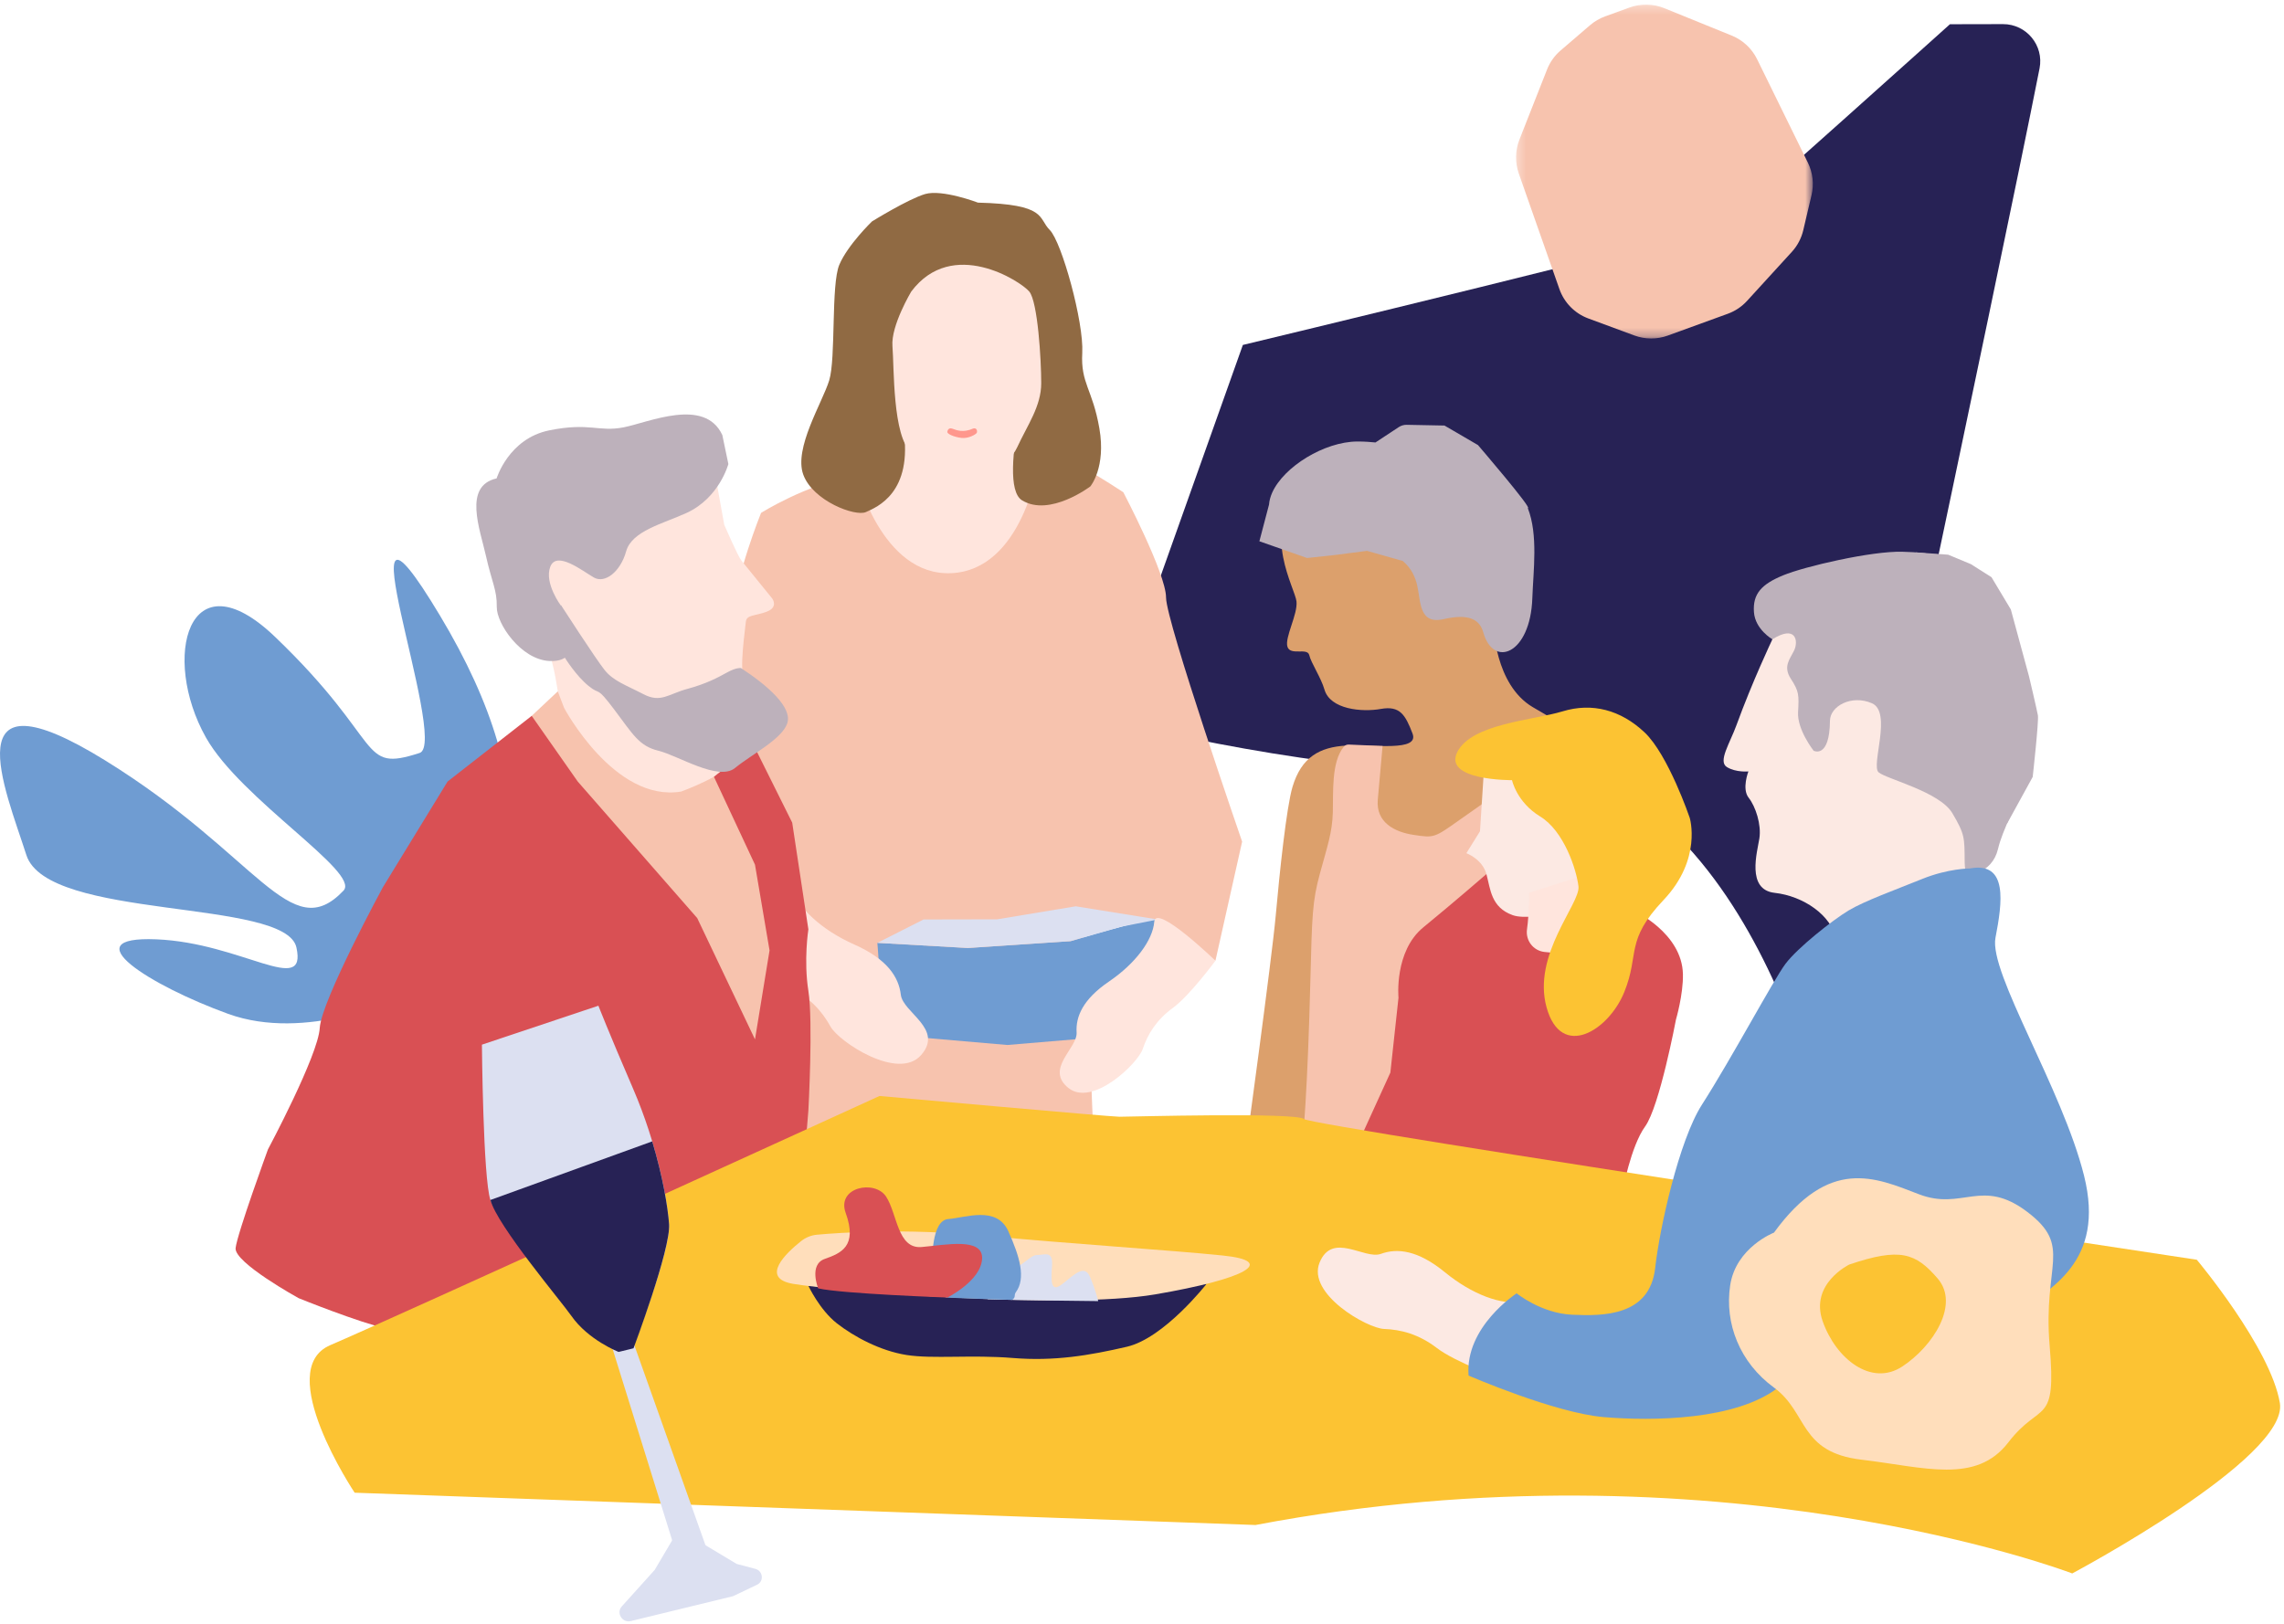 <?xml version="1.0" encoding="UTF-8"?>
<svg width="270px" height="192px" viewBox="0 0 270 192" version="1.1" xmlns="http://www.w3.org/2000/svg" xmlns:xlink="http://www.w3.org/1999/xlink">
    <title>F648F65E-89AB-4FD3-959E-D124DFDC47F5@2x</title>
    <defs>
        <polygon id="path-1" points="0.307 0.289 35.391 0.289 35.391 39.767 0.307 39.767"></polygon>
    </defs>
    <g id="Page-1" stroke="none" stroke-width="1" fill="none" fill-rule="evenodd">
        <g id="VBS_2020_HP2_XL-1600-fluid" transform="translate(-1189, -2532)">
            <g id="Group-84" transform="translate(1189, 2532)">
                <path d="M241.103,8.088 C236.305,32.433 215.149,131.775 215.149,131.775 C215.149,131.775 204.391,82.4 169.811,90.303 C160.983,92.321 131.119,85.226 131.119,85.226 L146.922,40.787 C146.922,40.787 202.594,27.414 204.108,26.327 C205.621,25.239 230.51,2.865 230.51,2.865 L236.786,2.852 C239.554,2.847 241.638,5.373 241.103,8.088" id="Fill-1" fill="#272255"></path>
                <path d="M106.016,48.807 L100.043,50.642 C100.043,50.642 94.181,61.714 95.798,62.343 C97.415,62.972 116.012,76.935 116.012,76.935 C116.012,76.935 123.087,71.866 123.087,69.037 C123.087,66.206 124.097,61.153 124.097,61.153 L122.257,56.125 C122.257,56.125 120.055,56.504 120.257,52.865 C120.459,49.227 119.246,48.807 119.246,48.807 L106.016,48.807 Z" id="Fill-3" fill="#FFE5DD"></path>
                <path d="M101.239,56.125 C101.239,56.125 104.192,68.134 112.444,67.773 C120.759,67.409 122.885,55.291 122.885,53.472 C122.885,51.652 132.79,58.2 132.79,58.2 C132.79,58.2 137.843,67.824 137.843,70.653 C137.843,73.483 146.837,99.517 146.837,99.517 L143.682,113.595 C143.682,113.595 130.818,106.151 128.65,109.627 C126.483,113.103 129.443,113.955 128.893,114.944 C128.342,115.932 129.421,137.591 129.421,137.591 C129.421,137.591 107.455,137.186 103.717,137.591 C99.979,137.995 90.815,142.105 89.603,140.162 C88.39,138.219 82.861,113.301 82.861,113.301 C82.861,113.301 87.51,93.419 87.713,89.516 C87.915,85.612 86.5,77.122 86.702,72.675 C86.904,68.228 89.966,60.648 89.966,60.648 C89.966,60.648 95.175,57.338 101.239,56.125" id="Fill-5" fill="#F7C3AE"></path>
                <path d="M115.608,23.959 C115.608,23.959 111.363,22.342 109.342,22.949 C107.32,23.555 103.08,26.183 103.08,26.183 C103.08,26.183 100.213,28.951 99.218,31.307 C98.224,33.662 98.83,42.354 98.022,44.982 C97.213,47.609 93.814,53.008 94.96,56.125 C96.105,59.242 101.115,61.117 102.366,60.546 C103.617,59.976 107.976,58.297 106.786,50.642 C105.596,42.986 112.255,35.482 112.255,35.482 L122.798,39.734 C122.798,39.734 117.554,57.174 120.826,59.164 C124.097,61.153 128.893,57.515 128.893,57.515 C128.893,57.515 130.768,55.291 129.96,50.642 C129.151,45.993 127.736,45.352 127.938,41.73 C128.14,38.109 125.513,28.608 124.097,27.194 C122.682,25.778 123.802,24.162 115.608,23.959" id="Fill-7" fill="#906A43"></path>
                <path d="M107.724,34.471 C107.724,34.471 105.299,38.513 105.501,40.939 C105.703,43.365 105.501,51.652 107.724,53.471 C109.948,55.291 111.757,56.301 113.884,56.099 C116.012,55.897 119.044,55.493 120.257,52.865 C121.47,50.237 123.087,48.039 123.087,45.298 C123.087,42.556 122.682,35.684 121.672,34.471 C120.661,33.257 112.575,28.003 107.724,34.471" id="Fill-9" fill="#FFE5DD"></path>
                <path d="M85.614,62.039 C85.614,62.039 87.231,65.787 87.647,66.281 C88.062,66.777 91.294,70.777 91.294,70.777 C91.294,70.777 92.059,71.798 90.624,72.332 C89.189,72.866 88.236,72.667 88.165,73.561 C88.095,74.456 87.358,79.192 87.982,80.458 C88.607,81.723 88.197,85.045 85.449,85.018 C82.701,84.991 89.007,98.83 85.421,97.454 C81.834,96.077 66.777,89.227 66.777,89.227 C66.777,89.227 65.925,78.022 64.533,76.587 L61.864,66.513 L68.819,58.966 L74.239,54.541 L79.948,53.119 L84.007,53.152 L85.614,62.039 Z" id="Fill-11" fill="#FFE5DD"></path>
                <g id="Group-15" transform="translate(178.909, 0.257)">
                    <mask id="mask-2" fill="white">
                        <use xlink:href="#path-1"></use>
                    </mask>
                    <g id="Clip-14"></g>
                    <path d="M25.818,3.956 L17.837,0.711 C16.522,0.175 15.055,0.148 13.72,0.633 L10.837,1.681 C10.188,1.917 9.586,2.269 9.062,2.718 L5.574,5.713 C4.865,6.32 4.316,7.092 3.974,7.961 L0.705,16.256 C0.201,17.538 0.174,18.959 0.631,20.258 L5.434,33.923 C6,35.532 7.253,36.806 8.853,37.398 L14.299,39.411 C15.572,39.882 16.97,39.886 18.245,39.422 L25.34,36.843 C26.209,36.527 26.989,36.006 27.613,35.323 L32.912,29.523 C33.572,28.801 34.035,27.922 34.26,26.969 L35.239,22.807 C35.542,21.516 35.389,20.161 34.805,18.97 L28.803,6.74 C28.183,5.478 27.121,4.487 25.818,3.956" id="Fill-13" fill="#F7C3AE" mask="url(#mask-2)"></path>
                </g>
                <path d="M103.717,111.486 L104.525,122.305 L119.08,123.56 L134.038,122.305 L136.867,119.957 C136.867,119.957 137.878,108.989 136.867,108.721 C135.857,108.453 126.558,111.283 126.558,111.283 L114.43,112.092 L103.717,111.486 Z" id="Fill-16" fill="#6F9CD2"></path>
                <polygon id="Fill-18" fill="#DCE0F1" points="103.717 111.486 109.175 108.721 117.867 108.703 127.165 107.162 136.867 108.721 132.595 109.562 126.558 111.283 114.43 112.092"></polygon>
                <path d="M143.682,113.596 C143.682,113.596 140.635,117.728 138.661,119.168 C136.688,120.607 135.669,122.299 135.09,124.025 C134.511,125.752 129.145,130.91 126.31,128.65 C123.476,126.389 127.388,123.951 127.27,122.082 C127.151,120.212 128.008,118.159 131.103,116.052 C134.199,113.945 136.277,111.185 136.45,108.984 C136.623,106.783 143.682,113.596 143.682,113.596" id="Fill-20" fill="#FFE5DD"></path>
                <path d="M86.486,111.498 C86.486,111.498 90.719,115.486 93.209,116.689 C95.7,117.892 97.178,119.571 98.173,121.376 C99.168,123.183 106.193,127.842 108.893,124.749 C111.592,121.656 106.738,119.732 106.491,117.625 C106.244,115.518 104.874,113.405 100.997,111.685 C97.121,109.965 94.247,107.31 93.607,104.894 C92.968,102.476 86.486,111.498 86.486,111.498" id="Fill-22" fill="#FFE5DD"></path>
                <path d="M176.559,73.978 C176.559,73.978 176.68,80.931 181.181,83.605 C185.682,86.279 191.852,89.46 193.348,91.661 C194.795,93.788 193.691,100.674 192.875,104.844 C192.059,109.015 183.342,140.162 183.342,140.162 L147.135,136.847 C147.135,136.847 150.352,113.375 150.808,108.262 C151.264,103.151 152.083,95.416 152.79,93.046 C153.847,89.502 156.024,88.333 159.15,88.157 C162.276,87.982 167.82,88.93 166.979,86.734 C166.138,84.537 165.497,83.419 163.24,83.824 C160.981,84.229 157.249,83.88 156.57,81.537 C156.159,80.113 154.985,78.391 154.772,77.463 C154.559,76.534 152.541,77.567 152.194,76.475 C151.847,75.383 153.424,72.645 153.264,71.115 C153.104,69.585 149.112,62.865 153.615,58.871 L165.37,59.919 L176.683,67.595 L176.559,73.978 Z" id="Fill-24" fill="#DCA06C"></path>
                <path d="M163.439,88.212 C163.439,88.212 163.113,91.844 162.874,94.551 C162.635,97.257 164.874,98.38 167.096,98.716 C169.533,99.085 169.533,99.085 172.563,96.93 C175.593,94.776 177.194,93.858 179.327,91.32 C181.46,88.782 183.183,86.183 185.555,86.104 L190.601,89.157 C190.601,89.157 185.466,92.018 184.33,94.796 C183.194,97.574 181.764,98.659 182.618,102.373 C183.472,106.086 183.057,109.08 182.749,110.871 C182.441,112.662 183.142,145.216 183.142,145.216 L152.913,141.228 C152.913,141.228 154.265,141.228 154.908,115.814 C155.099,108.269 155.138,106.58 156.02,103.331 C156.903,100.081 157.491,98.466 157.559,96.047 C157.622,93.751 157.365,90.079 158.859,88.292 C158.999,88.124 159.206,88.027 159.425,88.037 L163.439,88.212 Z" id="Fill-26" fill="#F7C3AE"></path>
                <path d="M181.142,70.742 C181.254,67.525 181.849,63.208 180.605,60.079 C181.271,60.259 174.716,52.626 174.716,52.626 L170.757,50.317 L166.292,50.23 C165.96,50.223 165.632,50.318 165.352,50.503 L162.599,52.317 C162.014,52.264 161.359,52.2 160.439,52.205 C156.574,52.224 151.757,55.174 150.385,58.263 L150.383,58.263 L150.381,58.272 C150.176,58.734 150.052,59.2 150.017,59.66 L148.876,64 L154.513,65.979 L157.822,65.622 L161.598,65.134 L165.834,66.334 C166.89,67.229 167.321,68.304 167.532,69.219 C167.968,71.113 167.722,73.873 170.651,73.207 C173.58,72.541 174.9,73.192 175.345,74.775 C176.546,79.038 180.911,77.348 181.142,70.742" id="Fill-28" fill="#BDB1BB"></path>
                <path d="M175.715,103.353 C175.715,103.353 171.723,106.815 168.259,109.648 C164.794,112.482 165.321,117.967 165.321,117.967 L164.36,126.826 L159.888,136.637 L191.792,140.943 C191.792,140.943 192.767,135.55 194.477,133.192 C196.186,130.834 198.122,120.553 198.122,120.553 C198.122,120.553 198.995,117.581 198.945,115.192 C198.845,110.305 193.17,107.704 193.17,107.704 L175.715,103.353 Z" id="Fill-30" fill="#D95054"></path>
                <path d="M175.415,91.137 L174.955,98.292 L173.345,100.884 C173.345,100.884 175.231,101.573 175.714,103.353 C176.198,105.134 176.251,107.292 178.826,108.211 C181.401,109.129 189.389,106.578 189.389,106.578 C189.389,106.578 189.483,94.402 189.076,93.823 C188.669,93.244 186.255,90.871 186.255,90.871 L183.648,88.654 L175.415,91.137 Z" id="Fill-32" fill="#FCE9E3"></path>
                <path d="M62.854,84.644 L65.937,81.744 L66.68,83.696 C66.68,83.696 72.633,94.898 80.512,93.596 C80.512,93.596 85.357,91.889 87.713,89.516 L91.498,102.049 L94.414,123.281 C94.414,123.281 90.397,128.636 89.441,128.253 C88.485,127.871 72.8,123.281 72.8,123.281 C72.8,123.281 59.985,107.788 59.603,106.066 C59.22,104.345 57.655,101.093 58.342,97.65 C59.029,94.207 62.854,84.644 62.854,84.644" id="Fill-34" fill="#F7C3AE"></path>
                <path d="M47.042,118.053 C47.042,118.053 36.17,123.216 26.976,119.882 C17.781,116.55 8.378,110.655 18.479,111.067 C28.579,111.48 36.325,117.874 35.041,112.027 C33.757,106.181 5.606,108.876 3.115,101.096 C0.624,93.315 -5.7,78.696 12.459,89.929 C30.618,101.163 34.317,111.942 40.609,105.306 C42.644,103.159 28.473,94.536 24.349,87.213 C19.023,77.76 22.25,65.457 32.526,75.313 C45.599,87.851 42.331,91.391 49.608,89.029 C53.186,87.867 39.345,51.686 52.009,72.782 C64.673,93.878 62.617,109.715 47.042,118.053" id="Fill-36" fill="#6F9CD2"></path>
                <path d="M62.854,84.644 L68.298,92.412 L82.419,108.553 L89.25,122.898 L90.971,112.378 L89.25,102.241 L84.399,91.85 C84.399,91.85 86.486,90.091 89.25,88.431 L93.649,97.268 L95.561,109.891 C95.561,109.891 94.988,113.526 95.561,117.159 C96.135,120.794 95.561,131.314 95.561,131.314 L94.031,150.059 L66.106,161.917 C66.106,161.917 49.274,157.901 45.831,157.135 C42.388,156.371 35.311,153.501 35.311,153.501 C35.311,153.501 27.66,149.293 27.852,147.572 C28.043,145.85 31.677,135.905 31.677,135.905 C31.677,135.905 37.606,124.811 37.798,121.559 C37.989,118.308 45.257,104.918 45.257,104.918 L52.908,92.412 L62.854,84.644 Z" id="Fill-38" fill="#D95054"></path>
                <path d="M41.926,176.5 C41.926,176.5 32.201,161.957 39.057,159.045 C45.913,156.134 103.966,129.591 103.966,129.591 C103.966,129.591 131.239,132.045 132.33,132.045 C133.421,132.045 153.33,131.5 154.148,132.318 C154.966,133.136 259.693,148.954 259.693,148.954 C259.693,148.954 268.421,159.371 269.512,165.89 C270.602,172.409 244.966,186.045 244.966,186.045 C244.966,186.045 202.966,169.954 148.421,180.318 L41.926,176.5 Z" id="Fill-40" fill="#FCC333"></path>
                <path d="M81.311,181.461 L87.082,184.919 L89.291,185.503 C90.2,185.744 90.34,186.977 89.504,187.376 L86.658,188.734 L74.563,191.679 C73.556,191.924 72.812,190.711 73.501,189.948 L77.395,185.627 L79.609,181.875 L81.311,181.461 Z" id="Fill-42" fill="#DCE0F1"></path>
                <polygon id="Fill-44" fill="#DCE0F1" points="80.936 186.877 71.36 156.102 74.275 157.056 84.533 185.907"></polygon>
                <path d="M70.74,118.917 L56.969,123.522 C56.969,123.522 57.102,139.315 57.973,141.888 C58.843,144.461 66.416,154.125 67.75,155.657 C69.083,157.188 72.037,159.253 72.037,159.253 L75.169,158.491 C75.169,158.491 79.316,147.643 79.095,144.727 C78.874,141.811 77.724,135.408 74.824,128.689 C71.923,121.971 70.74,118.917 70.74,118.917" id="Fill-46" fill="#DCE0F1"></path>
                <path d="M77.102,134.958 L77.102,134.958 C78.366,139.16 78.944,142.747 79.095,144.727 C79.316,147.643 74.89,159.424 74.89,159.424 L73.129,159.854 C73.129,159.854 69.531,158.453 67.531,155.575 C66.374,153.909 58.783,144.928 57.973,141.888 L77.102,134.958 Z" id="Fill-48" fill="#272255"></path>
                <path d="M209.52,75.593 C209.52,75.593 207.49,74.428 207.341,72.386 C207.182,70.213 208.237,69.083 210.782,68.031 C213.327,66.977 221.258,65.137 224.889,65.239 C228.52,65.341 230.229,65.692 232.668,67.821 C235.107,69.95 236.914,73.607 238.224,76.664 C239.786,80.308 241.156,86.279 239.638,91.176 C238.18,95.878 236.783,97.911 236.188,100.399 C235.505,103.257 232.481,104.164 230.173,102.707 L215.856,92.611 L209.742,85.422 L209.52,75.593 Z" id="Fill-50" fill="#BDB1BB"></path>
                <path d="M209.52,75.593 C209.52,75.593 207.148,80.587 205.274,85.744 C204.492,87.897 203.061,90.036 204.143,90.699 C205.224,91.361 206.685,91.214 206.685,91.214 C206.685,91.214 205.881,93.271 206.713,94.323 C207.545,95.374 208.236,97.519 207.982,99.135 C207.728,100.75 206.423,105.198 209.787,105.571 C213.152,105.945 216.533,108.2 217.097,111.153 L223.964,112.302 L234.285,108.849 C234.285,108.849 232.277,104.801 232.251,101.927 C232.226,99.053 232.297,98.693 230.795,96.152 C229.294,93.611 223.029,92.121 222.081,91.323 C221.133,90.524 223.714,84.206 221.284,83.152 C218.855,82.098 216.344,83.513 216.328,85.213 C216.286,89.761 214.395,88.769 214.395,88.769 C214.395,88.769 212.439,86.278 212.555,84.216 C212.671,82.153 212.667,81.75 211.713,80.279 C210.759,78.809 211.558,77.995 212.087,76.915 C212.615,75.834 212.328,73.821 209.52,75.593" id="Fill-52" fill="#FCE9E3"></path>
                <path d="M237.251,97.406 L240.293,91.864 C240.293,91.864 241.03,85.268 240.907,84.581 C240.785,83.895 239.859,79.981 239.859,79.981 L237.709,72.065 L235.422,68.249 L232.984,66.704 L230.297,65.587 L226.486,65.313 L223.553,67.29 C223.553,67.29 225.72,77.396 225.968,77.703 C226.216,78.01 237.251,97.406 237.251,97.406" id="Fill-54" fill="#BDB1BB"></path>
                <path d="M177.33,162.975 C177.33,162.975 172.008,161.04 169.871,159.401 C167.733,157.761 165.626,157.211 163.62,157.137 C161.614,157.062 154.484,152.993 155.992,149.29 C157.5,145.588 161.299,148.967 163.239,148.259 C165.18,147.551 167.618,147.818 170.812,150.436 C174.006,153.054 177.573,154.391 179.955,153.888 C182.337,153.386 177.33,162.975 177.33,162.975" id="Fill-56" fill="#FCE9E3"></path>
                <path d="M232.87,102.688 C232.87,102.688 230.324,102.673 227.209,103.937 C224.095,105.2 220.414,106.522 218.519,107.662 C216.625,108.8 212.498,112.06 211.07,113.962 C209.642,115.865 204.737,125.083 201.187,130.626 C198.476,134.858 196.178,145.264 195.668,149.902 C195.038,155.642 189.511,155.621 185.845,155.455 C182.179,155.288 179.288,152.925 179.288,152.925 C179.288,152.925 173.153,156.885 173.606,162.65 C173.606,162.65 183.787,167.07 189.58,167.56 C195.373,168.05 205.226,167.936 210.235,164.047 C215.244,160.157 217.64,157.481 223.555,157.012 C229.47,156.544 234.203,158.358 238.246,155.378 C242.29,152.398 248.932,149.288 246.362,139.009 C243.793,128.731 235.097,115.024 235.892,110.888 C236.686,106.753 237.422,101.844 232.87,102.688" id="Fill-58" fill="#6F9CD2"></path>
                <path d="M209.71,145.746 C209.71,145.746 205.206,147.486 204.53,151.986 C203.854,156.488 205.656,161.107 209.71,164.07 C213.764,167.033 212.638,171.719 220.07,172.598 C227.503,173.477 233.585,175.528 237.413,170.548 C241.242,165.568 243.125,168.764 242.296,159.111 C241.468,149.458 245.071,147.407 239.665,143.306 C234.26,139.205 232.008,143.201 226.828,141.203 C221.647,139.205 216.242,136.761 209.71,145.746" id="Fill-60" fill="#FFDEBB"></path>
                <path d="M218.606,149.522 C218.606,149.522 213.9,151.797 215.469,156.238 C217.038,160.679 221.221,163.986 224.882,161.573 C228.542,159.16 231.68,154.22 229.066,151.181 C226.451,148.141 224.621,147.484 218.606,149.522" id="Fill-62" fill="#FCC333"></path>
                <path d="M142.63,151.81 C142.63,151.81 137.633,158.215 133.213,159.241 C128.794,160.267 124.632,160.974 119.725,160.57 C114.817,160.167 110.278,160.706 107.172,160.217 C104.066,159.728 100.961,158.061 98.93,156.472 C96.899,154.883 95.573,152.058 95.573,152.058 L113.384,149.928 L142.63,151.81 Z" id="Fill-64" fill="#272255"></path>
                <path d="M96.576,145.994 C95.888,146.057 95.237,146.324 94.692,146.757 C92.988,148.113 89.745,151.139 93.793,151.81 C99.049,152.683 125.807,154.883 136.558,153.05 C147.309,151.216 151.012,149.116 144.561,148.455 C138.111,147.794 127.06,147.119 116.303,146.101 C106.934,145.214 99.241,145.749 96.576,145.994" id="Fill-66" fill="#FFDEBB"></path>
                <path d="M116.751,153.626 C116.751,153.626 117.265,150.796 119.032,150.336 C120.797,149.876 121.777,148.373 122.597,148.394 C123.415,148.414 124.487,147.796 124.368,149.628 C124.249,151.459 124.158,152.966 125.632,151.786 C127.105,150.607 128.209,149.502 128.848,150.968 C129.486,152.433 129.828,153.844 129.828,153.844 C129.828,153.844 119.742,153.745 116.751,153.626" id="Fill-68" fill="#DCE0F1"></path>
                <path d="M111.801,153.416 C114.48,153.565 116.893,153.599 119.648,153.702 C120.133,153.365 119.829,153.146 120.083,152.8 C121.297,151.145 120.563,148.617 119.195,145.577 C117.827,142.537 114.124,143.987 112.09,144.143 C110.057,144.3 110.215,149.249 110.215,149.249 C110.215,149.249 111.055,151.609 111.801,153.416" id="Fill-70" fill="#6F9CD2"></path>
                <path d="M96.722,152.339 C96.722,152.339 95.582,149.537 97.49,148.86 C99.398,148.182 101.402,147.376 99.971,143.416 C98.87,140.37 103.405,139.458 104.741,141.478 C106.076,143.498 106.076,147.694 108.938,147.45 C111.801,147.207 116.246,146.264 116.096,148.86 C115.946,151.456 111.993,153.423 111.993,153.423 C111.993,153.423 99.579,152.982 96.722,152.339" id="Fill-72" fill="#D95054"></path>
                <path d="M87.587,78.989 C87.587,78.989 87.042,78.907 85.964,79.504 C84.844,80.126 83.498,80.848 81.244,81.458 C78.99,82.068 78.12,83.151 76.058,82.078 C73.995,81.006 72.53,80.537 71.481,79.233 C70.431,77.93 66.326,71.567 66.326,71.567 L64.546,73.257 L66.777,77.773 C66.777,77.773 68.073,79.88 69.57,81.1 C71.068,82.321 70.393,80.955 72.618,83.908 C74.843,86.861 75.54,88.21 77.847,88.773 C80.153,89.335 84.935,92.412 86.894,90.805 C88.853,89.198 92.396,87.431 93.058,85.546 C93.72,83.662 90.756,81.061 87.587,78.989" id="Fill-74" fill="#BDB1BB"></path>
                <path d="M180.746,105.566 C180.746,105.566 180.786,107.956 180.513,109.875 C180.324,111.196 181.245,112.41 182.571,112.56 C184.321,112.758 186.453,112.805 187.594,112.111 C189.744,110.801 190.48,106.551 190.48,106.551 L188.673,103.035 L180.746,105.566 Z" id="Fill-76" fill="#FFE5DD"></path>
                <path d="M178.741,92.247 C178.741,92.247 179.284,94.848 182.075,96.547 C184.865,98.246 186.351,102.77 186.597,104.804 C186.843,106.836 181.1,112.868 182.824,119.109 C184.548,125.349 190.157,121.874 192.009,117.312 C193.86,112.751 192.057,111.274 196.65,106.424 C201.244,101.575 199.75,96.703 199.75,96.703 C199.75,96.703 197.21,89.226 194.397,86.585 C191.583,83.944 188.223,83.045 184.715,84.112 C181.207,85.18 173.951,85.554 172.267,88.934 C170.583,92.313 178.741,92.247 178.741,92.247" id="Fill-78" fill="#FCC333"></path>
                <path d="M81.166,60.648 C78.39,61.922 74.695,62.766 74.02,65.187 C73.346,67.609 71.511,69.038 70.197,68.282 C68.854,67.51 65.799,65.072 65.053,67.006 C64.308,68.941 66.306,71.608 66.306,71.608 C66.306,71.608 69.984,78.402 64.949,78.158 C61.59,77.995 58.686,73.744 58.724,71.755 C58.762,69.766 58.142,68.854 57.443,65.719 C56.745,62.583 54.723,57.458 58.706,56.568 C58.706,56.568 60.124,51.864 64.916,50.889 C69.707,49.915 70.756,51.11 73.726,50.527 C76.696,49.944 83.301,46.95 85.389,51.44 L86.102,54.868 C86.102,54.868 85.041,58.871 81.166,60.648" id="Fill-80" fill="#BDB1BB"></path>
                <path d="M111.998,51.017 C111.998,51.017 112.066,50.506 112.57,50.683 C113.074,50.86 113.846,51.206 115.054,50.665 C115.503,50.542 115.556,51.034 115.459,51.193 C115.361,51.352 114.512,51.883 113.649,51.779 C112.786,51.676 111.864,51.292 111.998,51.017" id="Fill-82" fill="#FF978D"></path>
            </g>
        </g>
    </g>
</svg>